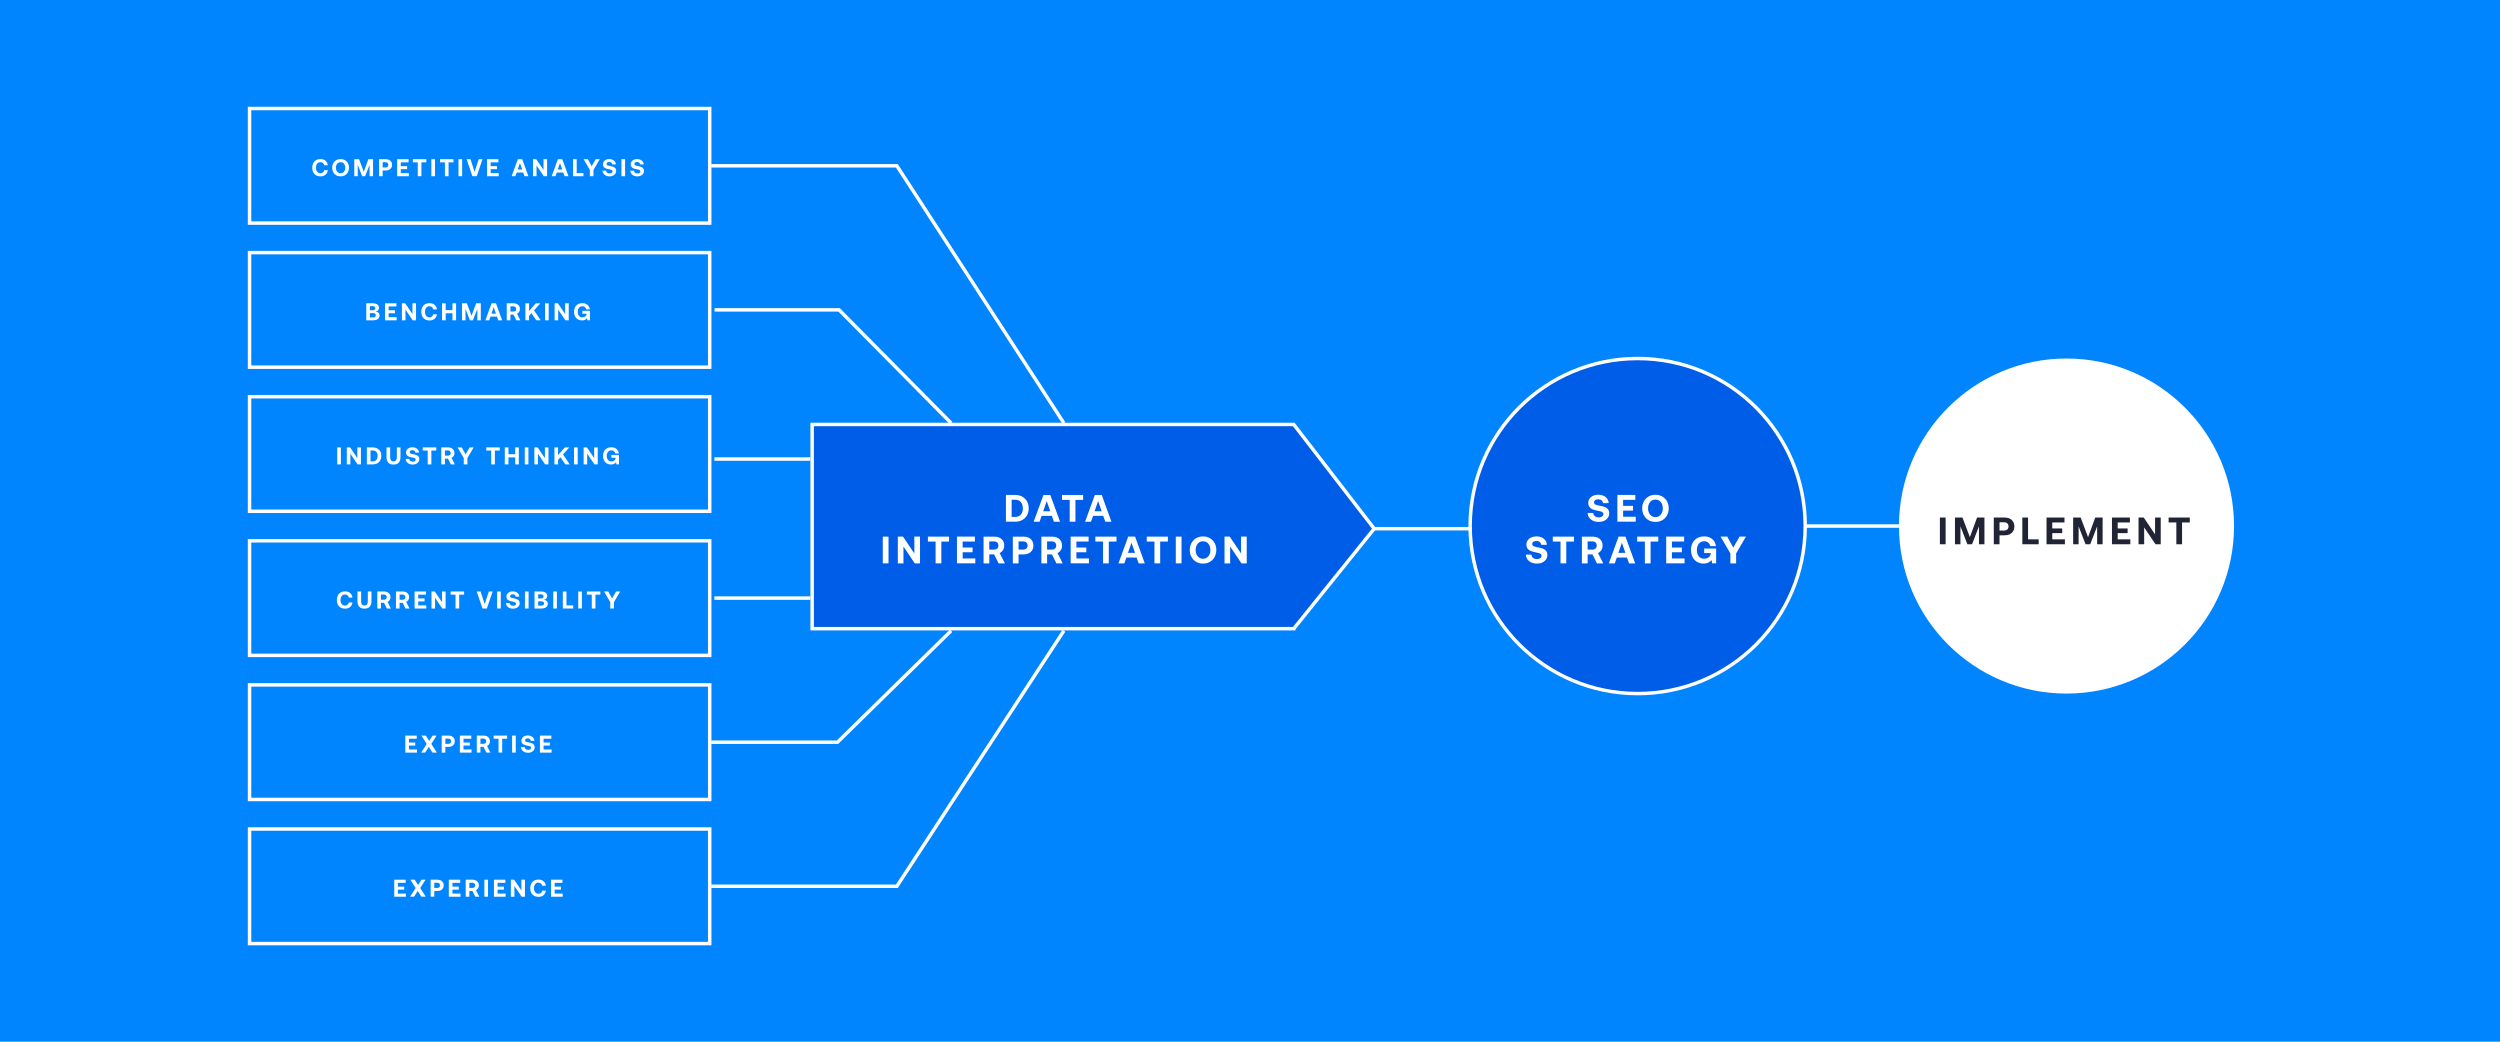 <?xml version="1.0" encoding="UTF-8"?> <svg xmlns="http://www.w3.org/2000/svg" viewBox="0 0 1440 600"><defs><style>.cls-1,.cls-2,.cls-3,.cls-4{fill:none;}.cls-2{isolation:isolate;}.cls-5{fill:#0085ff;}.cls-6{fill:#fff;}.cls-7{fill:#212434;}.cls-3,.cls-8,.cls-4{stroke:#fff;stroke-width:2px;}.cls-8{fill:rgba(0,68,216,.6);}.cls-8,.cls-4{stroke-miterlimit:10;}</style></defs><g id="Layer_2"><path id="BG" class="cls-5" d="m0,0h1440v600H0V0Z"></path></g><g id="Desktop"><circle id="Ellipse_9" class="cls-6" cx="1190.3" cy="303" r="96.5"></circle><g class="cls-2"><path class="cls-7" d="m1117.38,298.1h3.3v15.4h-3.3v-15.4Z"></path><path class="cls-7" d="m1126.05,298.1h4.33l4.27,11.31,4.14-11.31h4.25v15.4h-3.15v-10.32l-4,10.32h-2.68l-4-10.32v10.32h-3.15v-15.4Z"></path><path class="cls-7" d="m1154.69,298.1c1.1,0,2.07.21,2.92.63s1.5,1.02,1.96,1.79c.46.78.69,1.68.69,2.71s-.23,1.93-.69,2.7c-.46.77-1.11,1.36-1.96,1.78s-1.81.63-2.92.63h-2.97v5.17h-3.3v-15.4h6.27Zm-2.97,7.48h2.66c.78,0,1.39-.21,1.85-.64.46-.43.68-1,.68-1.72s-.23-1.31-.68-1.74c-.46-.43-1.07-.64-1.85-.64h-2.66v4.73Z"></path><path class="cls-7" d="m1164.86,313.5v-15.4h3.3v12.56h6.12v2.84h-9.42Z"></path><path class="cls-7" d="m1178.8,298.1h10.34v2.84h-7.04v3.45h5.72v2.71h-5.72v3.56h7.28v2.84h-10.58v-15.4Z"></path><path class="cls-7" d="m1194.12,298.1h4.33l4.27,11.31,4.14-11.31h4.25v15.4h-3.15v-10.32l-4,10.32h-2.68l-4-10.32v10.32h-3.15v-15.4Z"></path><path class="cls-7" d="m1216.49,298.1h10.34v2.84h-7.04v3.45h5.72v2.71h-5.72v3.56h7.28v2.84h-10.58v-15.4Z"></path><path class="cls-7" d="m1231.8,313.5v-15.4h2.99l6.53,9.7v-9.7h3.26v15.4h-3.01l-6.53-9.7v9.7h-3.23Z"></path><path class="cls-7" d="m1249.12,298.1h12.19v2.84h-4.44v12.56h-3.3v-12.56h-4.45v-2.84Z"></path></g><circle class="cls-8" cx="943.3" cy="303" r="96.5"></circle><g class="cls-2"><path class="cls-6" d="m917.72,295.48c.06.76.37,1.38.94,1.84.56.46,1.32.69,2.25.69.78,0,1.41-.17,1.9-.5.49-.33.74-.79.74-1.38,0-.41-.14-.74-.41-.98s-.65-.43-1.14-.57c-.49-.14-1.25-.31-2.28-.52-1.01-.19-1.86-.44-2.55-.74-.69-.3-1.25-.75-1.68-1.34-.43-.59-.65-1.38-.65-2.37,0-.89.25-1.69.74-2.4.49-.7,1.17-1.26,2.04-1.66.87-.4,1.86-.61,2.96-.61s2.15.21,3.05.63c.9.42,1.61.99,2.13,1.73.52.73.79,1.56.8,2.49h-3.23c-.07-.66-.35-1.19-.84-1.59-.48-.4-1.12-.6-1.91-.6-.73,0-1.32.15-1.76.46-.44.31-.66.75-.66,1.32,0,.41.13.73.4.96.26.23.64.41,1.12.55.48.14,1.23.3,2.24.49,1.03.19,1.89.43,2.6.72.7.29,1.27.72,1.71,1.3s.65,1.35.65,2.32-.26,1.78-.77,2.52-1.23,1.32-2.15,1.75c-.92.43-1.95.64-3.09.64-1.23,0-2.33-.22-3.29-.67-.96-.45-1.71-1.07-2.26-1.86s-.82-1.68-.84-2.66l3.23.04Z"></path><path class="cls-6" d="m931.61,285.1h10.34v2.84h-7.04v3.45h5.72v2.71h-5.72v3.56h7.28v2.84h-10.58v-15.4Z"></path><path class="cls-6" d="m960.21,296.82c-.65,1.2-1.55,2.13-2.71,2.8-1.16.67-2.48,1.01-3.96,1.01s-2.8-.34-3.96-1.01c-1.16-.67-2.06-1.61-2.71-2.8-.65-1.2-.97-2.53-.97-4.02s.32-2.82.97-4.01c.64-1.2,1.55-2.13,2.71-2.8,1.16-.67,2.48-1.01,3.96-1.01s2.8.34,3.96,1.01c1.16.67,2.06,1.61,2.71,2.8.64,1.2.97,2.53.97,4.01s-.32,2.82-.97,4.02Zm-10.41-1.42c.35.76.85,1.36,1.5,1.79.64.43,1.39.65,2.24.65s1.58-.22,2.22-.65,1.14-1.03,1.5-1.79.53-1.63.53-2.6-.18-1.83-.53-2.6-.85-1.36-1.5-1.79-1.39-.65-2.22-.65-1.6.22-2.24.65c-.65.43-1.14,1.03-1.5,1.79s-.53,1.63-.53,2.6.18,1.83.53,2.6Z"></path></g><g class="cls-2"><path class="cls-6" d="m882.12,319.48c.06.76.37,1.38.93,1.84.56.46,1.32.69,2.25.69.78,0,1.41-.17,1.9-.5.49-.33.74-.79.74-1.38,0-.41-.14-.74-.41-.98s-.65-.43-1.14-.57c-.49-.14-1.25-.31-2.28-.52-1.01-.19-1.86-.44-2.55-.74s-1.25-.75-1.68-1.34-.65-1.38-.65-2.37c0-.89.25-1.69.74-2.4s1.17-1.26,2.05-1.66,1.86-.61,2.96-.61,2.14.21,3.05.63,1.61.99,2.13,1.73c.52.73.79,1.56.8,2.49h-3.23c-.07-.66-.35-1.19-.84-1.59s-1.12-.6-1.91-.6c-.73,0-1.32.15-1.76.46-.44.31-.66.75-.66,1.32,0,.41.13.73.4.96.26.23.64.41,1.12.55.48.14,1.23.3,2.24.49,1.03.19,1.89.43,2.6.72.71.29,1.27.72,1.71,1.3.43.58.65,1.35.65,2.32s-.26,1.78-.77,2.52c-.51.74-1.23,1.32-2.14,1.75s-1.95.64-3.09.64c-1.23,0-2.33-.22-3.29-.67-.96-.45-1.71-1.07-2.25-1.86s-.82-1.68-.84-2.66l3.23.04Z"></path><path class="cls-6" d="m894.41,309.1h12.19v2.84h-4.44v12.56h-3.3v-12.56h-4.45v-2.84Z"></path><path class="cls-6" d="m917.43,309.1c1.12,0,2.1.21,2.96.63.86.42,1.52,1.02,1.99,1.79.47.78.7,1.68.7,2.71s-.23,1.85-.7,2.61c-.47.76-1.12,1.33-1.94,1.73l3.04,5.94h-3.65l-2.57-5.17h-2.79v5.17h-3.3v-15.4h6.27Zm-2.97,7.48h2.71c.78,0,1.4-.21,1.86-.64.46-.43.69-1,.69-1.72s-.23-1.31-.69-1.74c-.46-.43-1.08-.64-1.86-.64h-2.71v4.73Z"></path><path class="cls-6" d="m926.69,324.5l5.63-15.4h3.96l5.59,15.4h-3.54l-1.19-3.37h-5.85l-1.19,3.37h-3.41Zm5.48-6.03h4.07l-2.05-5.85-2.02,5.85Z"></path><path class="cls-6" d="m942.99,309.1h12.19v2.84h-4.44v12.56h-3.3v-12.56h-4.45v-2.84Z"></path><path class="cls-6" d="m959.73,309.1h10.34v2.84h-7.04v3.45h5.72v2.71h-5.72v3.56h7.28v2.84h-10.58v-15.4Z"></path><path class="cls-6" d="m974.96,312.68c.62-1.18,1.5-2.09,2.65-2.74,1.15-.64,2.5-.97,4.06-.97,1.22,0,2.31.24,3.28.7.97.47,1.75,1.13,2.34,1.98.59.85.96,1.83,1.09,2.93h-3.26c-.21-.87-.62-1.55-1.23-2.06-.62-.51-1.39-.76-2.31-.76-.85,0-1.59.21-2.22.64-.63.42-1.12,1.02-1.45,1.78-.34.76-.51,1.64-.51,2.62,0,1.51.37,2.73,1.11,3.65s1.76,1.39,3.07,1.39c.95,0,1.8-.26,2.53-.78.73-.52,1.17-1.29,1.32-2.3v-.2h-3.83v-2.62h6.89v8.56h-2.29l-.35-1.91c-.46.6-1.06,1.09-1.83,1.47s-1.65.57-2.66.57c-1.45,0-2.73-.32-3.84-.97s-1.96-1.56-2.57-2.75c-.61-1.19-.91-2.56-.91-4.11s.31-2.94.92-4.12Z"></path><path class="cls-6" d="m991.06,309.1h3.85l3.45,6.31,3.63-6.31h3.67l-5.65,9.68v5.72h-3.3v-5.72l-5.65-9.68Z"></path></g><path id="Path_302" class="cls-3" d="m409.6,95.5h106.99l96.2,148.19"></path><path id="Path_302-2" class="cls-3" d="m409.6,510.5h106.99l96.2-147.19"></path><path id="Path_302-3" class="cls-3" d="m411.6,178.5h71.74l64.5,65.19"></path><path id="Path_302-4" class="cls-3" d="m409.6,427.5h72.79l65.45-64.19"></path><path class="cls-8" d="m745.21,362.12h-277.41v-117.62h277.4l46.33,60.03-46.32,57.58Z"></path><g class="cls-2"><path class="cls-6" d="m579.41,285.1h5.35c1.54,0,2.9.33,4.08.98,1.18.65,2.09,1.56,2.73,2.73s.96,2.5.96,3.99-.32,2.83-.96,3.99-1.55,2.08-2.73,2.73c-1.18.65-2.54.98-4.08.98h-5.35v-15.4Zm5.35,12.65c1.39,0,2.47-.45,3.25-1.35.77-.9,1.15-2.1,1.15-3.6s-.38-2.69-1.15-3.6c-.77-.9-1.85-1.35-3.25-1.35h-2.05v9.9h2.05Z"></path><path class="cls-6" d="m595.4,300.5l5.63-15.4h3.96l5.59,15.4h-3.54l-1.19-3.37h-5.85l-1.19,3.37h-3.41Zm5.48-6.03h4.07l-2.05-5.85-2.02,5.85Z"></path><path class="cls-6" d="m611.7,285.1h12.19v2.84h-4.44v12.56h-3.3v-12.56h-4.44v-2.84Z"></path><path class="cls-6" d="m625.01,300.5l5.63-15.4h3.96l5.59,15.4h-3.54l-1.19-3.37h-5.85l-1.19,3.37h-3.41Zm5.48-6.03h4.07l-2.05-5.85-2.02,5.85Z"></path></g><g class="cls-2"><path class="cls-6" d="m508.48,309.1h3.3v15.4h-3.3v-15.4Z"></path><path class="cls-6" d="m517.15,324.5v-15.4h2.99l6.53,9.7v-9.7h3.26v15.4h-3.01l-6.53-9.7v9.7h-3.23Z"></path><path class="cls-6" d="m534.46,309.1h12.19v2.84h-4.44v12.56h-3.3v-12.56h-4.44v-2.84Z"></path><path class="cls-6" d="m551.2,309.1h10.34v2.84h-7.04v3.45h5.72v2.71h-5.72v3.56h7.28v2.84h-10.58v-15.4Z"></path><path class="cls-6" d="m572.79,309.1c1.11,0,2.1.21,2.96.63s1.52,1.02,1.99,1.79c.47.78.7,1.68.7,2.71s-.24,1.85-.7,2.61c-.47.76-1.12,1.33-1.94,1.73l3.04,5.94h-3.65l-2.57-5.17h-2.79v5.17h-3.3v-15.4h6.27Zm-2.97,7.48h2.71c.78,0,1.4-.21,1.86-.64.46-.43.69-1,.69-1.72s-.23-1.31-.69-1.74c-.46-.43-1.08-.64-1.86-.64h-2.71v4.73Z"></path><path class="cls-6" d="m589.66,309.1c1.1,0,2.07.21,2.92.63.84.42,1.5,1.02,1.96,1.79.46.78.69,1.68.69,2.71s-.23,1.93-.69,2.7c-.46.77-1.12,1.36-1.96,1.78-.84.42-1.82.63-2.92.63h-2.97v5.17h-3.3v-15.4h6.27Zm-2.97,7.48h2.66c.78,0,1.39-.21,1.85-.64.45-.43.68-1,.68-1.72s-.23-1.31-.68-1.74c-.46-.43-1.07-.64-1.85-.64h-2.66v4.73Z"></path><path class="cls-6" d="m606.09,309.1c1.12,0,2.1.21,2.96.63.86.42,1.52,1.02,1.99,1.79.47.78.7,1.68.7,2.71s-.23,1.85-.7,2.61c-.47.76-1.11,1.33-1.94,1.73l3.04,5.94h-3.65l-2.57-5.17h-2.79v5.17h-3.3v-15.4h6.27Zm-2.97,7.48h2.71c.78,0,1.4-.21,1.86-.64.46-.43.69-1,.69-1.72s-.23-1.31-.69-1.74c-.46-.43-1.08-.64-1.86-.64h-2.71v4.73Z"></path><path class="cls-6" d="m616.7,309.1h10.34v2.84h-7.04v3.45h5.72v2.71h-5.72v3.56h7.28v2.84h-10.58v-15.4Z"></path><path class="cls-6" d="m630.91,309.1h12.19v2.84h-4.44v12.56h-3.3v-12.56h-4.44v-2.84Z"></path><path class="cls-6" d="m644.22,324.5l5.63-15.4h3.96l5.59,15.4h-3.54l-1.19-3.37h-5.85l-1.19,3.37h-3.41Zm5.48-6.03h4.07l-2.05-5.85-2.02,5.85Z"></path><path class="cls-6" d="m660.52,309.1h12.19v2.84h-4.44v12.56h-3.3v-12.56h-4.44v-2.84Z"></path><path class="cls-6" d="m677.26,309.1h3.3v15.4h-3.3v-15.4Z"></path><path class="cls-6" d="m699.62,320.82c-.65,1.2-1.55,2.13-2.71,2.8-1.16.67-2.48,1.01-3.96,1.01s-2.8-.34-3.96-1.01c-1.16-.67-2.06-1.61-2.71-2.8s-.97-2.53-.97-4.02.32-2.82.97-4.01,1.55-2.13,2.71-2.8c1.16-.67,2.48-1.01,3.96-1.01s2.8.34,3.96,1.01c1.16.67,2.06,1.61,2.71,2.8s.97,2.53.97,4.01-.32,2.82-.97,4.02Zm-10.41-1.42c.35.76.85,1.36,1.5,1.79s1.39.65,2.24.65,1.58-.22,2.22-.65,1.14-1.03,1.5-1.79c.35-.76.53-1.63.53-2.6s-.18-1.83-.53-2.6c-.35-.76-.85-1.36-1.5-1.79s-1.39-.65-2.22-.65-1.6.22-2.24.65-1.14,1.03-1.5,1.79c-.35.76-.53,1.63-.53,2.6s.18,1.83.53,2.6Z"></path><path class="cls-6" d="m705.33,324.5v-15.4h2.99l6.53,9.7v-9.7h3.26v15.4h-3.01l-6.53-9.7v9.7h-3.23Z"></path></g><g id="Rectangle_45"><rect class="cls-1" x="142.72" y="61.5" width="267.08" height="68"></rect><rect class="cls-3" x="143.74" y="62.5" width="265.05" height="66"></rect></g><g id="Competitive_analysis" class="cls-2"><g class="cls-2"><path class="cls-6" d="m180.42,93.97c.39-.75.94-1.33,1.67-1.74.72-.41,1.58-.62,2.56-.62.76,0,1.45.15,2.06.45s1.1.72,1.47,1.26.6,1.17.67,1.88h-2.1c-.12-.56-.38-1-.76-1.32-.39-.32-.87-.48-1.45-.48-.78,0-1.41.29-1.86.88s-.69,1.36-.69,2.32.23,1.72.69,2.32,1.08.89,1.86.89c.58,0,1.06-.16,1.45-.48.39-.32.64-.76.76-1.32h2.1c-.07.71-.3,1.33-.67,1.88s-.86.96-1.47,1.26c-.61.3-1.29.45-2.06.45-.98,0-1.83-.21-2.56-.62-.72-.41-1.28-.99-1.67-1.74-.39-.75-.58-1.63-.58-2.62s.19-1.87.58-2.62Z"></path><path class="cls-6" d="m200.42,99.16c-.41.76-.98,1.36-1.72,1.79-.74.43-1.58.64-2.52.64s-1.78-.21-2.52-.64c-.74-.43-1.31-1.02-1.72-1.79-.41-.76-.62-1.61-.62-2.56s.21-1.79.62-2.55c.41-.76.99-1.36,1.72-1.79.74-.43,1.58-.64,2.52-.64s1.78.21,2.52.64c.74.43,1.31,1.02,1.72,1.79s.62,1.61.62,2.55-.21,1.79-.62,2.56Zm-6.62-.9c.22.49.54.87.95,1.14.41.28.89.41,1.43.41s1-.14,1.41-.41c.41-.27.73-.66.95-1.14s.34-1.04.34-1.65-.11-1.17-.34-1.65-.54-.87-.95-1.14c-.41-.27-.88-.41-1.41-.41s-1.02.14-1.43.41c-.41.28-.73.66-.95,1.14s-.34,1.04-.34,1.65.11,1.17.34,1.65Z"></path><path class="cls-6" d="m204.06,91.7h2.76l2.72,7.2,2.63-7.2h2.7v9.8h-2v-6.57l-2.55,6.57h-1.71l-2.55-6.57v6.57h-2v-9.8Z"></path><path class="cls-6" d="m222.29,91.7c.7,0,1.32.13,1.85.4.54.27.95.65,1.25,1.14.29.49.44,1.07.44,1.72s-.15,1.22-.44,1.71c-.29.49-.71.87-1.25,1.13-.54.27-1.15.4-1.85.4h-1.89v3.29h-2.1v-9.8h3.99Zm-1.89,4.76h1.69c.49,0,.89-.13,1.18-.41.29-.27.43-.63.43-1.09s-.15-.83-.43-1.11c-.29-.27-.68-.41-1.18-.41h-1.69v3.01Z"></path><path class="cls-6" d="m228.76,91.7h6.58v1.81h-4.48v2.2h3.64v1.72h-3.64v2.27h4.63v1.81h-6.73v-9.8Z"></path><path class="cls-6" d="m237.8,91.7h7.76v1.81h-2.83v7.99h-2.1v-7.99h-2.83v-1.81Z"></path><path class="cls-6" d="m248.46,91.7h2.1v9.8h-2.1v-9.8Z"></path><path class="cls-6" d="m253.44,91.7h7.76v1.81h-2.83v7.99h-2.1v-7.99h-2.83v-1.81Z"></path><path class="cls-6" d="m264.09,91.7h2.1v9.8h-2.1v-9.8Z"></path><path class="cls-6" d="m268.77,91.7h2.23l2.35,7.25,2.41-7.25h2.17l-3.32,9.8h-2.51l-3.33-9.8Z"></path><path class="cls-6" d="m280.52,91.7h6.58v1.81h-4.48v2.2h3.64v1.72h-3.64v2.27h4.63v1.81h-6.73v-9.8Z"></path><path class="cls-6" d="m294.7,101.5l3.58-9.8h2.52l3.56,9.8h-2.25l-.76-2.14h-3.72l-.76,2.14h-2.17Zm3.49-3.84h2.59l-1.3-3.72-1.29,3.72Z"></path><path class="cls-6" d="m307,101.5v-9.8h1.9l4.16,6.17v-6.17h2.07v9.8h-1.92l-4.16-6.17v6.17h-2.06Z"></path><path class="cls-6" d="m317.77,101.5l3.58-9.8h2.52l3.56,9.8h-2.25l-.76-2.14h-3.72l-.76,2.14h-2.17Zm3.49-3.84h2.59l-1.3-3.72-1.29,3.72Z"></path><path class="cls-6" d="m330.08,101.5v-9.8h2.1v7.99h3.89v1.81h-5.99Z"></path><path class="cls-6" d="m336.15,91.7h2.45l2.2,4.02,2.31-4.02h2.34l-3.6,6.16v3.64h-2.1v-3.64l-3.6-6.16Z"></path><path class="cls-6" d="m349.12,98.31c.04.49.24.88.59,1.17.36.29.84.44,1.43.44.5,0,.9-.1,1.21-.32.31-.21.47-.5.47-.88,0-.26-.09-.47-.26-.62-.17-.15-.42-.28-.73-.36s-.8-.2-1.45-.33c-.64-.12-1.19-.28-1.62-.47s-.8-.48-1.07-.85-.41-.88-.41-1.5c0-.57.16-1.08.47-1.53.31-.45.75-.8,1.3-1.06s1.18-.38,1.88-.38,1.36.13,1.94.4c.57.27,1.03.63,1.36,1.1.33.47.5.99.51,1.58h-2.06c-.05-.42-.22-.76-.53-1.02-.31-.26-.71-.38-1.22-.38-.47,0-.84.1-1.12.29-.28.2-.42.48-.42.84,0,.26.08.46.25.61s.41.26.71.35c.31.09.78.19,1.43.32.65.12,1.2.27,1.65.46.45.18.81.46,1.08.83.28.37.41.86.41,1.48s-.16,1.13-.49,1.6c-.33.47-.78.84-1.37,1.11-.58.27-1.24.41-1.97.41-.78,0-1.48-.14-2.09-.43-.61-.29-1.09-.68-1.43-1.18s-.52-1.07-.53-1.69l2.06.03Z"></path><path class="cls-6" d="m357.95,91.7h2.1v9.8h-2.1v-9.8Z"></path><path class="cls-6" d="m365.13,98.31c.04.49.24.88.6,1.17.36.29.84.44,1.43.44.5,0,.9-.1,1.21-.32.31-.21.47-.5.47-.88,0-.26-.09-.47-.26-.62-.17-.15-.42-.28-.73-.36s-.79-.2-1.45-.33c-.64-.12-1.18-.28-1.62-.47-.44-.19-.8-.48-1.07-.85s-.41-.88-.41-1.5c0-.57.16-1.08.47-1.53.31-.45.75-.8,1.3-1.06.55-.26,1.18-.38,1.88-.38s1.37.13,1.94.4c.57.27,1.03.63,1.36,1.1.33.47.5.99.51,1.58h-2.06c-.05-.42-.22-.76-.53-1.02-.31-.26-.71-.38-1.22-.38-.47,0-.84.1-1.12.29s-.42.48-.42.84c0,.26.08.46.25.61s.41.26.71.35c.31.09.78.19,1.43.32.65.12,1.2.27,1.65.46.45.18.81.46,1.08.83.28.37.41.86.41,1.48s-.16,1.13-.49,1.6c-.33.47-.78.84-1.37,1.11-.58.27-1.24.41-1.97.41-.78,0-1.48-.14-2.09-.43-.61-.29-1.09-.68-1.43-1.18-.35-.5-.52-1.07-.53-1.69l2.06.03Z"></path></g></g><g id="Rectangle_45-2"><rect class="cls-1" x="142.72" y="144.5" width="267.08" height="68"></rect><rect class="cls-3" x="143.74" y="145.5" width="265.05" height="66"></rect></g><g id="Benchmarking" class="cls-2"><g class="cls-2"><path class="cls-6" d="m214.68,174.7c1.14,0,2.02.22,2.65.67.62.45.94,1.08.94,1.9,0,.61-.17,1.1-.5,1.47s-.81.62-1.43.73c.73.09,1.29.33,1.69.7.4.37.6.9.6,1.57,0,.86-.33,1.53-.98,2.02-.65.49-1.58.74-2.77.74h-3.91v-9.8h3.72Zm-1.62,4.03h1.68c.45,0,.8-.11,1.05-.32s.38-.5.38-.87-.13-.65-.38-.87-.6-.32-1.05-.32h-1.68v2.38Zm0,4.1h1.82c.5,0,.89-.11,1.17-.32.28-.21.41-.51.41-.9s-.14-.71-.42-.93c-.28-.22-.67-.33-1.16-.33h-1.82v2.48Z"></path><path class="cls-6" d="m221.75,174.7h6.58v1.81h-4.48v2.2h3.64v1.72h-3.64v2.27h4.63v1.81h-6.73v-9.8Z"></path><path class="cls-6" d="m231.5,184.5v-9.8h1.9l4.16,6.17v-6.17h2.07v9.8h-1.92l-4.16-6.17v6.17h-2.06Z"></path><path class="cls-6" d="m243.23,176.97c.39-.75.94-1.33,1.67-1.74.72-.41,1.58-.62,2.56-.62.76,0,1.45.15,2.06.45s1.1.72,1.47,1.26c.37.54.6,1.17.67,1.88h-2.1c-.12-.56-.38-1-.76-1.32-.39-.32-.87-.48-1.45-.48-.78,0-1.4.29-1.86.88-.46.59-.69,1.36-.69,2.32s.23,1.72.69,2.32c.46.59,1.08.89,1.86.89.58,0,1.06-.16,1.45-.48.39-.32.64-.76.76-1.32h2.1c-.08.71-.3,1.33-.67,1.88-.37.54-.86.96-1.47,1.26-.61.3-1.29.45-2.06.45-.98,0-1.83-.21-2.56-.62-.72-.41-1.28-.99-1.67-1.74-.39-.75-.58-1.63-.58-2.62s.19-1.87.58-2.62Z"></path><path class="cls-6" d="m254.62,174.7h2.1v3.93h3.89v-3.93h2.1v9.8h-2.1v-4.05h-3.89v4.05h-2.1v-9.8Z"></path><path class="cls-6" d="m266.13,174.7h2.76l2.72,7.2,2.63-7.2h2.7v9.8h-2v-6.57l-2.55,6.57h-1.71l-2.55-6.57v6.57h-2v-9.8Z"></path><path class="cls-6" d="m279.58,184.5l3.58-9.8h2.52l3.56,9.8h-2.25l-.76-2.14h-3.72l-.76,2.14h-2.17Zm3.49-3.84h2.59l-1.3-3.72-1.29,3.72Z"></path><path class="cls-6" d="m295.88,174.7c.71,0,1.34.13,1.88.4.55.27.97.65,1.27,1.14.3.49.45,1.07.45,1.72s-.15,1.18-.45,1.66-.71.85-1.23,1.1l1.93,3.78h-2.32l-1.64-3.29h-1.78v3.29h-2.1v-9.8h3.99Zm-1.89,4.76h1.72c.49,0,.89-.13,1.18-.41.29-.27.44-.63.44-1.09s-.15-.83-.44-1.11c-.29-.27-.69-.41-1.18-.41h-1.72v3.01Z"></path><path class="cls-6" d="m302.63,174.71h2.1v4.4l3.92-4.4h2.55l-3.6,4.03,3.84,5.75h-2.52l-2.8-4.13-1.39,1.55v2.58h-2.1v-9.79Z"></path><path class="cls-6" d="m313.94,174.7h2.1v9.8h-2.1v-9.8Z"></path><path class="cls-6" d="m319.46,184.5v-9.8h1.9l4.16,6.17v-6.17h2.07v9.8h-1.92l-4.16-6.17v6.17h-2.06Z"></path><path class="cls-6" d="m331.2,176.97c.39-.75.95-1.33,1.69-1.74.73-.41,1.59-.62,2.58-.62.77,0,1.47.15,2.09.45.62.3,1.11.72,1.49,1.26.38.54.61,1.16.69,1.86h-2.07c-.13-.55-.39-.99-.78-1.31-.39-.32-.88-.48-1.47-.48-.54,0-1.01.14-1.41.41-.4.27-.71.65-.92,1.13-.21.49-.32,1.04-.32,1.67,0,.96.24,1.74.71,2.32.47.59,1.12.88,1.95.88.61,0,1.14-.17,1.61-.5.47-.33.75-.82.84-1.46v-.13h-2.44v-1.67h4.38v5.45h-1.46l-.22-1.22c-.29.38-.68.7-1.16.94s-1.05.36-1.69.36c-.92,0-1.74-.21-2.44-.62-.7-.41-1.25-.99-1.64-1.75-.39-.76-.58-1.63-.58-2.62s.2-1.87.59-2.62Z"></path></g></g><g id="Rectangle_45-3"><rect class="cls-1" x="142.72" y="227.5" width="267.08" height="68"></rect><rect class="cls-3" x="143.74" y="228.5" width="265.05" height="66"></rect></g><g id="Industry_Thinking" class="cls-2"><g class="cls-2"><path class="cls-6" d="m194.25,257.7h2.1v9.8h-2.1v-9.8Z"></path><path class="cls-6" d="m199.76,267.5v-9.8h1.9l4.16,6.17v-6.17h2.07v9.8h-1.92l-4.16-6.17v6.17h-2.06Z"></path><path class="cls-6" d="m211.31,257.7h3.4c.98,0,1.84.21,2.6.62.75.42,1.33.99,1.74,1.74.41.74.61,1.59.61,2.54s-.2,1.8-.61,2.54c-.41.74-.98,1.32-1.74,1.74-.75.42-1.62.62-2.6.62h-3.4v-9.8Zm3.4,8.05c.89,0,1.57-.29,2.06-.86.49-.57.73-1.34.73-2.29s-.24-1.71-.73-2.29c-.49-.57-1.18-.86-2.06-.86h-1.3v6.3h1.3Z"></path><path class="cls-6" d="m224.73,257.7v5.68c0,.79.15,1.39.46,1.79.31.4.79.6,1.46.6s1.15-.2,1.46-.6c.31-.4.47-1,.47-1.79v-5.68h2.1v5.57c0,1.4-.34,2.47-1.03,3.21-.69.74-1.69,1.11-3,1.11s-2.32-.37-3-1.11c-.68-.74-1.02-1.81-1.02-3.21v-5.57h2.1Z"></path><path class="cls-6" d="m235.7,264.31c.04.49.24.88.6,1.17.36.29.84.44,1.44.44.49,0,.9-.1,1.21-.32.31-.21.47-.5.47-.88,0-.26-.09-.47-.26-.62-.17-.15-.42-.28-.73-.36-.31-.09-.8-.2-1.45-.33-.64-.12-1.18-.28-1.62-.47-.44-.19-.79-.48-1.07-.85s-.41-.88-.41-1.5c0-.57.16-1.08.47-1.53.31-.45.75-.8,1.3-1.06s1.18-.38,1.88-.38,1.37.13,1.94.4c.57.27,1.03.63,1.36,1.1.33.47.5.99.51,1.58h-2.06c-.05-.42-.22-.76-.53-1.02-.31-.26-.71-.38-1.22-.38-.47,0-.84.1-1.12.29-.28.2-.42.48-.42.84,0,.26.08.46.25.61s.41.26.71.35c.31.09.79.19,1.43.32.65.12,1.2.27,1.65.46.45.18.81.46,1.09.83.28.37.41.86.41,1.48s-.16,1.13-.49,1.6c-.33.47-.78.84-1.36,1.11-.58.27-1.24.41-1.97.41-.78,0-1.48-.14-2.09-.43-.61-.29-1.09-.68-1.44-1.18s-.52-1.07-.53-1.69l2.06.03Z"></path><path class="cls-6" d="m243.53,257.7h7.76v1.81h-2.83v7.99h-2.1v-7.99h-2.83v-1.81Z"></path><path class="cls-6" d="m258.17,257.7c.71,0,1.34.13,1.88.4.55.27.97.65,1.27,1.14.3.49.45,1.07.45,1.72s-.15,1.18-.45,1.66-.71.85-1.23,1.1l1.93,3.78h-2.32l-1.64-3.29h-1.78v3.29h-2.1v-9.8h3.99Zm-1.89,4.76h1.72c.49,0,.89-.13,1.18-.41.29-.27.44-.63.44-1.09s-.15-.83-.44-1.11c-.29-.27-.69-.41-1.18-.41h-1.72v3.01Z"></path><path class="cls-6" d="m263.53,257.7h2.45l2.2,4.02,2.31-4.02h2.34l-3.6,6.16v3.64h-2.1v-3.64l-3.6-6.16Z"></path><path class="cls-6" d="m280.11,257.7h7.76v1.81h-2.83v7.99h-2.1v-7.99h-2.83v-1.81Z"></path><path class="cls-6" d="m290.76,257.7h2.1v3.93h3.89v-3.93h2.1v9.8h-2.1v-4.05h-3.89v4.05h-2.1v-9.8Z"></path><path class="cls-6" d="m302.27,257.7h2.1v9.8h-2.1v-9.8Z"></path><path class="cls-6" d="m307.79,267.5v-9.8h1.9l4.16,6.17v-6.17h2.07v9.8h-1.92l-4.16-6.17v6.17h-2.06Z"></path><path class="cls-6" d="m319.34,257.71h2.1v4.4l3.92-4.4h2.55l-3.6,4.03,3.84,5.75h-2.52l-2.8-4.13-1.39,1.55v2.58h-2.1v-9.79Z"></path><path class="cls-6" d="m330.65,257.7h2.1v9.8h-2.1v-9.8Z"></path><path class="cls-6" d="m336.17,267.5v-9.8h1.9l4.16,6.17v-6.17h2.07v9.8h-1.92l-4.16-6.17v6.17h-2.06Z"></path><path class="cls-6" d="m347.91,259.97c.39-.75.95-1.33,1.69-1.74.73-.41,1.59-.62,2.58-.62.77,0,1.47.15,2.09.45.62.3,1.11.72,1.49,1.26.38.54.61,1.16.69,1.86h-2.07c-.13-.55-.39-.99-.78-1.31-.39-.32-.88-.48-1.47-.48-.54,0-1.01.14-1.41.41-.4.27-.71.65-.92,1.13-.21.49-.32,1.04-.32,1.67,0,.96.24,1.74.71,2.32s1.12.88,1.95.88c.61,0,1.14-.17,1.61-.5.47-.33.75-.82.84-1.46v-.13h-2.44v-1.67h4.38v5.45h-1.46l-.22-1.22c-.29.38-.68.7-1.16.94s-1.05.36-1.7.36c-.92,0-1.74-.21-2.44-.62-.7-.41-1.25-.99-1.64-1.75-.39-.76-.58-1.63-.58-2.62s.2-1.87.59-2.62Z"></path></g></g><g id="Rectangle_45-4"><rect class="cls-1" x="142.72" y="310.5" width="267.08" height="68"></rect><rect class="cls-3" x="143.74" y="311.5" width="265.05" height="66"></rect></g><g id="Current_Visibility" class="cls-2"><g class="cls-2"><path class="cls-6" d="m194.59,342.97c.39-.75.94-1.33,1.67-1.74.72-.41,1.57-.62,2.55-.62.77,0,1.45.15,2.06.45.61.3,1.1.72,1.47,1.26.37.54.6,1.17.67,1.88h-2.1c-.12-.56-.38-1-.76-1.32s-.87-.48-1.45-.48c-.79,0-1.41.29-1.86.88-.46.59-.69,1.36-.69,2.32s.23,1.72.69,2.32c.46.59,1.08.89,1.86.89.58,0,1.06-.16,1.45-.48.39-.32.64-.76.76-1.32h2.1c-.08.71-.3,1.33-.67,1.88-.37.54-.86.96-1.47,1.26-.61.3-1.29.45-2.06.45-.98,0-1.83-.21-2.55-.62-.72-.41-1.28-.99-1.67-1.74-.39-.75-.58-1.63-.58-2.62s.19-1.87.58-2.62Z"></path><path class="cls-6" d="m208.01,340.7v5.68c0,.79.15,1.39.46,1.79s.79.6,1.46.6,1.15-.2,1.46-.6c.31-.4.47-1,.47-1.79v-5.68h2.1v5.57c0,1.4-.34,2.47-1.03,3.21-.69.74-1.69,1.11-3,1.11s-2.32-.37-3-1.11c-.68-.74-1.02-1.81-1.02-3.21v-5.57h2.1Z"></path><path class="cls-6" d="m221.31,340.7c.71,0,1.34.13,1.88.4.55.27.97.65,1.27,1.14.3.49.45,1.07.45,1.72s-.15,1.18-.45,1.66-.71.85-1.23,1.1l1.93,3.78h-2.32l-1.64-3.29h-1.78v3.29h-2.1v-9.8h3.99Zm-1.89,4.76h1.72c.49,0,.89-.13,1.18-.41.29-.27.44-.63.44-1.09s-.15-.83-.44-1.11c-.29-.27-.69-.41-1.18-.41h-1.72v3.01Z"></path><path class="cls-6" d="m232.05,340.7c.71,0,1.34.13,1.88.4.54.27.97.65,1.27,1.14.3.49.45,1.07.45,1.72s-.15,1.18-.45,1.66-.71.85-1.23,1.1l1.93,3.78h-2.32l-1.64-3.29h-1.78v3.29h-2.1v-9.8h3.99Zm-1.89,4.76h1.72c.49,0,.89-.13,1.18-.41.29-.27.44-.63.44-1.09s-.15-.83-.44-1.11c-.29-.27-.69-.41-1.18-.41h-1.72v3.01Z"></path><path class="cls-6" d="m238.8,340.7h6.58v1.81h-4.48v2.2h3.64v1.72h-3.64v2.27h4.63v1.81h-6.73v-9.8Z"></path><path class="cls-6" d="m248.54,350.5v-9.8h1.9l4.16,6.17v-6.17h2.07v9.8h-1.92l-4.16-6.17v6.17h-2.06Z"></path><path class="cls-6" d="m259.56,340.7h7.76v1.81h-2.83v7.99h-2.1v-7.99h-2.83v-1.81Z"></path><path class="cls-6" d="m274.59,340.7h2.23l2.35,7.25,2.41-7.25h2.17l-3.32,9.8h-2.51l-3.33-9.8Z"></path><path class="cls-6" d="m286.34,340.7h2.1v9.8h-2.1v-9.8Z"></path><path class="cls-6" d="m293.52,347.31c.04.49.24.88.6,1.17.36.29.84.44,1.43.44.5,0,.9-.1,1.21-.32.31-.21.47-.5.47-.88,0-.26-.09-.47-.26-.62-.17-.15-.42-.28-.73-.36s-.79-.2-1.45-.33c-.64-.12-1.18-.28-1.62-.47-.44-.19-.8-.48-1.07-.85s-.41-.88-.41-1.5c0-.57.16-1.08.47-1.53.31-.45.75-.8,1.3-1.06.55-.26,1.18-.38,1.88-.38s1.37.13,1.94.4c.57.27,1.03.63,1.36,1.1.33.47.5.99.51,1.58h-2.06c-.05-.42-.22-.76-.53-1.02-.31-.26-.71-.38-1.22-.38-.47,0-.84.1-1.12.29s-.42.48-.42.84c0,.26.08.46.25.61s.41.26.71.35c.31.09.78.19,1.43.32.65.12,1.2.27,1.65.46.45.18.81.46,1.08.83.28.37.41.86.41,1.48s-.16,1.13-.49,1.6c-.33.47-.78.84-1.37,1.11-.58.27-1.24.41-1.97.41-.78,0-1.48-.14-2.09-.43-.61-.29-1.09-.68-1.43-1.18-.35-.5-.52-1.07-.53-1.69l2.06.03Z"></path><path class="cls-6" d="m302.36,340.7h2.1v9.8h-2.1v-9.8Z"></path><path class="cls-6" d="m311.6,340.7c1.14,0,2.02.22,2.65.67.62.45.94,1.08.94,1.9,0,.61-.17,1.1-.5,1.47s-.81.62-1.43.73c.73.09,1.29.33,1.69.7.4.37.59.9.59,1.57,0,.86-.33,1.53-.98,2.02-.65.49-1.58.74-2.77.74h-3.91v-9.8h3.72Zm-1.62,4.03h1.68c.45,0,.8-.11,1.05-.32s.38-.5.38-.87-.13-.65-.38-.87-.6-.32-1.05-.32h-1.68v2.38Zm0,4.1h1.82c.5,0,.89-.11,1.17-.32.28-.21.41-.51.41-.9s-.14-.71-.42-.93c-.28-.22-.67-.33-1.16-.33h-1.82v2.48Z"></path><path class="cls-6" d="m318.67,340.7h2.1v9.8h-2.1v-9.8Z"></path><path class="cls-6" d="m324.18,350.5v-9.8h2.1v7.99h3.89v1.81h-5.99Z"></path><path class="cls-6" d="m333.06,340.7h2.1v9.8h-2.1v-9.8Z"></path><path class="cls-6" d="m338.04,340.7h7.76v1.81h-2.83v7.99h-2.1v-7.99h-2.83v-1.81Z"></path><path class="cls-6" d="m347.91,340.7h2.45l2.2,4.02,2.31-4.02h2.34l-3.6,6.16v3.64h-2.1v-3.64l-3.6-6.16Z"></path></g></g><g id="Rectangle_45-5"><rect class="cls-1" x="142.72" y="393.5" width="267.08" height="68"></rect><rect class="cls-3" x="143.74" y="394.5" width="265.05" height="66"></rect></g><g id="Expertise" class="cls-2"><g class="cls-2"><path class="cls-6" d="m233.46,423.7h6.58v1.81h-4.48v2.2h3.64v1.72h-3.64v2.27h4.63v1.81h-6.73v-9.8Z"></path><path class="cls-6" d="m245.78,428.5l-3.05-4.8h2.55l1.93,3.08,1.97-3.08h2.3l-3.05,4.8,3.21,5h-2.56l-2.09-3.29-2.13,3.29h-2.28l3.21-5Z"></path><path class="cls-6" d="m258.42,423.7c.7,0,1.32.13,1.85.4.54.27.95.65,1.25,1.14.29.49.44,1.07.44,1.72s-.15,1.22-.44,1.71-.71.87-1.25,1.13c-.54.27-1.16.4-1.85.4h-1.89v3.29h-2.1v-9.8h3.99Zm-1.89,4.76h1.69c.49,0,.89-.13,1.18-.41.29-.27.43-.63.43-1.09s-.15-.83-.43-1.11c-.29-.27-.68-.41-1.18-.41h-1.69v3.01Z"></path><path class="cls-6" d="m264.88,423.7h6.58v1.81h-4.48v2.2h3.64v1.72h-3.64v2.27h4.63v1.81h-6.73v-9.8Z"></path><path class="cls-6" d="m278.62,423.7c.71,0,1.34.13,1.88.4.55.27.97.65,1.27,1.14.3.49.45,1.07.45,1.72s-.15,1.18-.45,1.66-.71.85-1.23,1.1l1.93,3.78h-2.32l-1.64-3.29h-1.78v3.29h-2.1v-9.8h3.99Zm-1.89,4.76h1.72c.49,0,.89-.13,1.18-.41.29-.27.44-.63.44-1.09s-.15-.83-.44-1.11c-.29-.27-.69-.41-1.18-.41h-1.72v3.01Z"></path><path class="cls-6" d="m284.33,423.7h7.76v1.81h-2.83v7.99h-2.1v-7.99h-2.83v-1.81Z"></path><path class="cls-6" d="m294.98,423.7h2.1v9.8h-2.1v-9.8Z"></path><path class="cls-6" d="m302.17,430.31c.04.49.24.88.6,1.17.36.29.84.44,1.43.44.5,0,.9-.1,1.21-.32.31-.21.47-.5.47-.88,0-.26-.09-.47-.26-.62-.17-.15-.42-.28-.73-.36-.31-.09-.8-.2-1.45-.33-.64-.12-1.19-.28-1.62-.47s-.8-.48-1.07-.85-.41-.88-.41-1.5c0-.57.16-1.08.47-1.53.31-.45.75-.8,1.3-1.06.55-.26,1.18-.38,1.88-.38s1.37.13,1.94.4c.57.27,1.03.63,1.36,1.1s.5.99.51,1.58h-2.06c-.05-.42-.22-.76-.53-1.02-.31-.26-.71-.38-1.22-.38-.47,0-.84.1-1.12.29s-.42.48-.42.84c0,.26.08.46.25.61s.41.26.71.35c.31.09.78.19,1.43.32.65.12,1.2.27,1.65.46.45.18.81.46,1.08.83.28.37.41.86.41,1.48s-.16,1.13-.49,1.6c-.33.47-.78.84-1.36,1.11-.58.27-1.24.41-1.97.41-.78,0-1.48-.14-2.09-.43-.61-.29-1.09-.68-1.43-1.18-.35-.5-.52-1.07-.53-1.69l2.06.03Z"></path><path class="cls-6" d="m311,423.7h6.58v1.81h-4.48v2.2h3.64v1.72h-3.64v2.27h4.63v1.81h-6.73v-9.8Z"></path></g></g><g id="Rectangle_45-6"><rect class="cls-1" x="142.72" y="476.5" width="267.08" height="68"></rect><rect class="cls-3" x="143.74" y="477.5" width="265.05" height="66"></rect></g><g id="Experience" class="cls-2"><g class="cls-2"><path class="cls-6" d="m227.08,506.7h6.58v1.81h-4.48v2.2h3.64v1.72h-3.64v2.27h4.63v1.81h-6.73v-9.8Z"></path><path class="cls-6" d="m239.4,511.5l-3.05-4.8h2.55l1.93,3.08,1.97-3.08h2.3l-3.05,4.8,3.21,5h-2.56l-2.09-3.29-2.13,3.29h-2.28l3.21-5Z"></path><path class="cls-6" d="m252.04,506.7c.7,0,1.32.13,1.85.4.54.27.95.65,1.25,1.14.29.49.44,1.07.44,1.72s-.15,1.22-.44,1.71-.71.87-1.25,1.13c-.54.27-1.16.4-1.85.4h-1.89v3.29h-2.1v-9.8h3.99Zm-1.89,4.76h1.69c.49,0,.89-.13,1.18-.41.29-.27.43-.63.43-1.09s-.15-.83-.43-1.11c-.29-.27-.68-.41-1.18-.41h-1.69v3.01Z"></path><path class="cls-6" d="m258.51,506.7h6.58v1.81h-4.48v2.2h3.64v1.72h-3.64v2.27h4.63v1.81h-6.73v-9.8Z"></path><path class="cls-6" d="m272.24,506.7c.71,0,1.34.13,1.88.4.55.27.97.65,1.27,1.14.3.49.45,1.07.45,1.72s-.15,1.18-.45,1.66-.71.85-1.23,1.1l1.93,3.78h-2.32l-1.64-3.29h-1.78v3.29h-2.1v-9.8h3.99Zm-1.89,4.76h1.72c.49,0,.89-.13,1.18-.41.29-.27.44-.63.44-1.09s-.15-.83-.44-1.11c-.29-.27-.69-.41-1.18-.41h-1.72v3.01Z"></path><path class="cls-6" d="m278.99,506.7h2.1v9.8h-2.1v-9.8Z"></path><path class="cls-6" d="m284.51,506.7h6.58v1.81h-4.48v2.2h3.64v1.72h-3.64v2.27h4.63v1.81h-6.73v-9.8Z"></path><path class="cls-6" d="m294.25,516.5v-9.8h1.9l4.16,6.17v-6.17h2.07v9.8h-1.92l-4.16-6.17v6.17h-2.06Z"></path><path class="cls-6" d="m305.99,508.97c.39-.75.94-1.33,1.67-1.74.72-.41,1.58-.62,2.56-.62.76,0,1.45.15,2.06.45s1.1.72,1.47,1.26c.37.54.6,1.17.67,1.88h-2.1c-.12-.56-.38-1-.76-1.32-.39-.32-.87-.48-1.45-.48-.78,0-1.4.29-1.86.88-.46.59-.69,1.36-.69,2.32s.23,1.72.69,2.32c.46.59,1.08.89,1.86.89.58,0,1.06-.16,1.45-.48.39-.32.64-.76.76-1.32h2.1c-.08.71-.3,1.33-.67,1.88-.37.54-.86.96-1.47,1.26-.61.3-1.29.45-2.06.45-.98,0-1.83-.21-2.56-.62-.72-.41-1.28-.99-1.67-1.74-.39-.75-.58-1.63-.58-2.62s.19-1.87.58-2.62Z"></path><path class="cls-6" d="m317.38,506.7h6.58v1.81h-4.48v2.2h3.64v1.72h-3.64v2.27h4.63v1.81h-6.73v-9.8Z"></path></g></g><line class="cls-4" x1="791.53" y1="304.53" x2="846.8" y2="304.53"></line><line class="cls-4" x1="411.48" y1="264.4" x2="466.76" y2="264.4"></line><line class="cls-4" x1="411.48" y1="344.5" x2="466.76" y2="344.5"></line><line class="cls-4" x1="1039.8" y1="303" x2="1093.8" y2="303"></line></g></svg> 